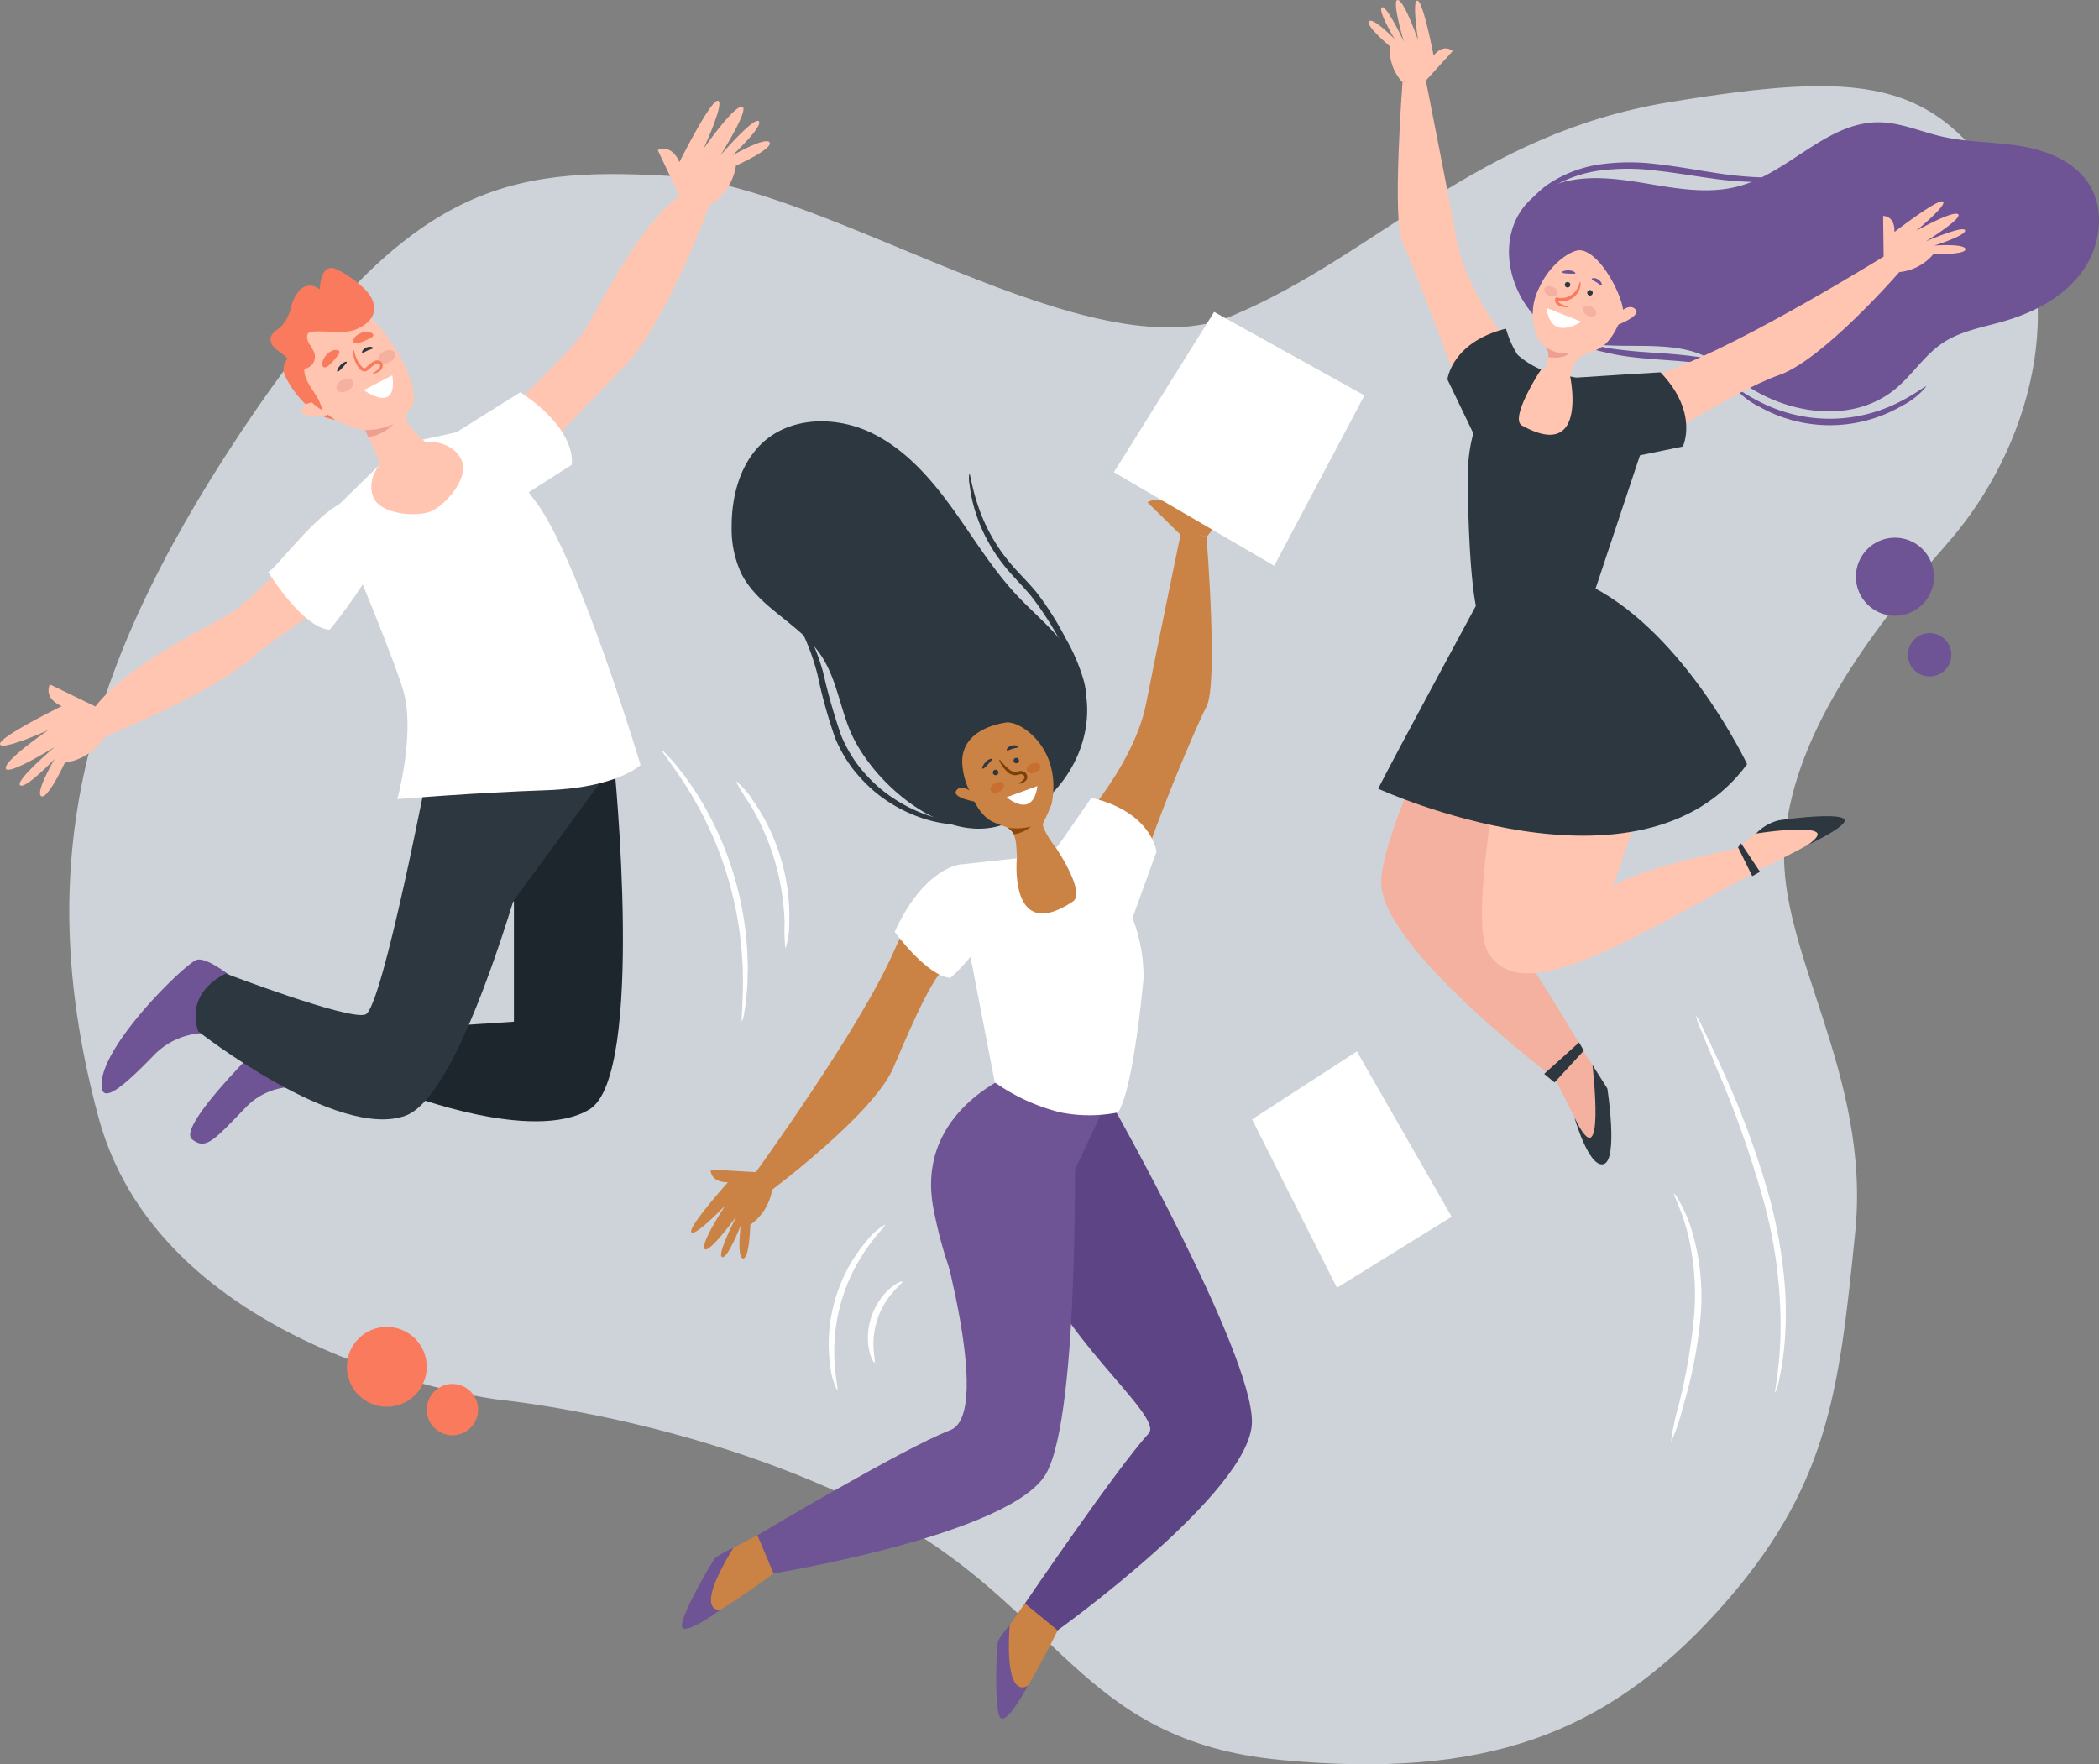 <svg xmlns="http://www.w3.org/2000/svg" width="242.031" height="203.435" viewBox="0 0 242.031 203.435">
  <rect x="0" y="0" width="242.031" height="203.435" fill="#808080" stroke="none"/>
  <g id="page1topofpage" transform="translate(-66 -87)">
    <g id="Group_1806" data-name="Group 1806" transform="translate(-727 -5851)">
      <path id="Path_5466" data-name="Path 5466" d="M860.47,5951.668c16.873-7.114,28.151-20.96,50.356-24.613s30.423-2.692,38.466,10,3.147,30-6.294,40.766-18.184,22.69-18.884,35,10.025,26.421,8.163,44.626-2.994,29.462-15.933,43.692-26.94,19.279-50.282,17.067-25.438-17.6-46.158-28.47-44.062-13.076-44.062-13.076-38.729-4.807-46.16-32.689-2.623-50.188,16.436-78.84,30.585-30.631,49.249-29.586S844,5958.613,860.47,5951.668Z" transform="translate(74.637 22.732)" fill="#cdd3d8"/>
      <g id="Group_1805" data-name="Group 1805" transform="translate(793 5938)">
        <g id="Group_1770" data-name="Group 1770" transform="translate(76.343 86.542)">
          <g id="Group_1763" data-name="Group 1763" transform="translate(116.318 30.575)">
            <g id="Group_1761" data-name="Group 1761" transform="translate(0 20.521)">
              <path id="Path_5366" data-name="Path 5366" d="M380.378,302.71c.04-.023.292.309.664.963a16.99,16.99,0,0,1,1.271,2.921A26.586,26.586,0,0,1,383.425,317a52.243,52.243,0,0,1-2.006,10.261,22.722,22.722,0,0,1-1.394,4.093,27.024,27.024,0,0,1,.881-4.227,68,68,0,0,0,1.771-10.184,29.513,29.513,0,0,0-.871-10.2C381.093,304.21,380.26,302.772,380.378,302.71Z" transform="translate(-380.008 -302.709)" fill="#fff"/>
            </g>
            <g id="Group_1762" data-name="Group 1762" transform="translate(2.89)">
              <path id="Path_5367" data-name="Path 5367" d="M385.311,265.1a8.141,8.141,0,0,1,.859,1.564c.508,1.028,1.221,2.525,2.065,4.393a100.247,100.247,0,0,1,5.56,15.041,57.169,57.169,0,0,1,1.628,8.7,43.075,43.075,0,0,1,.168,7.232,32.767,32.767,0,0,1-.645,4.83,7.254,7.254,0,0,1-.487,1.72c-.139-.027.473-2.5.6-6.576A54.665,54.665,0,0,0,393.07,286.3a123.843,123.843,0,0,0-5.322-15.024l-1.844-4.485A8.17,8.17,0,0,1,385.311,265.1Z" transform="translate(-385.304 -265.104)" fill="#fff"/>
            </g>
          </g>
          <g id="Group_1766" data-name="Group 1766" transform="translate(19.217 54.658)">
            <g id="Group_1764" data-name="Group 1764">
              <path id="Path_5368" data-name="Path 5368" d="M208.564,309.24c.087.094-.763.9-1.867,2.41-.274.378-.571.792-.85,1.265-.3.455-.569.977-.864,1.516a20.627,20.627,0,0,0-2.2,7.63c-.037.613-.09,1.2-.074,1.743-.016.548.016,1.057.046,1.522.134,1.862.423,3,.3,3.034a7.86,7.86,0,0,1-.827-2.979,13.174,13.174,0,0,1-.141-1.565,17.4,17.4,0,0,1,.007-1.806,18.631,18.631,0,0,1,2.276-7.9,17.373,17.373,0,0,1,.954-1.533,13.244,13.244,0,0,1,.952-1.251A7.852,7.852,0,0,1,208.564,309.24Z" transform="translate(-202.069 -309.236)" fill="#fff"/>
            </g>
            <g id="Group_1765" data-name="Group 1765" transform="translate(4.517 6.559)">
              <path id="Path_5369" data-name="Path 5369" d="M214.32,321.27c.063.1-.411.463-1.03,1.156a9.332,9.332,0,0,0-.968,1.3,9.028,9.028,0,0,0-1.279,3.709,9.32,9.32,0,0,0-.039,1.62c.06.927.21,1.505.1,1.545-.081.034-.417-.494-.624-1.475a6.915,6.915,0,0,1-.124-1.748,7.824,7.824,0,0,1,1.39-4.029,6.9,6.9,0,0,1,1.175-1.3C213.686,321.4,214.278,321.194,214.32,321.27Z" transform="translate(-210.347 -321.255)" fill="#fff"/>
            </g>
          </g>
          <g id="Group_1769" data-name="Group 1769">
            <g id="Group_1767" data-name="Group 1767">
              <path id="Path_5370" data-name="Path 5370" d="M166.859,209.077c.039-.034.374.3.951.927a14.344,14.344,0,0,1,1,1.187c.369.48.814,1.012,1.231,1.652l.676.992c.232.347.443.726.678,1.11.48.762.911,1.622,1.38,2.519a38.092,38.092,0,0,1,3.715,12.572c.094,1.007.2,1.963.211,2.864.012.45.041.883.034,1.3s-.019.817-.028,1.2c0,.765-.085,1.452-.135,2.056a14.615,14.615,0,0,1-.2,1.542,4.563,4.563,0,0,1-.294,1.294c-.133-.017.116-1.883.1-4.9q-.01-.566-.021-1.183c-.009-.411-.052-.837-.077-1.279-.037-.885-.165-1.823-.276-2.81a41.769,41.769,0,0,0-3.651-12.357c-.444-.889-.846-1.746-1.3-2.509-.219-.384-.415-.766-.631-1.115l-.625-1C167.98,210.594,166.758,209.164,166.859,209.077Z" transform="translate(-166.853 -209.075)" fill="#fff"/>
            </g>
            <g id="Group_1768" data-name="Group 1768" transform="translate(8.488 3.512)">
              <path id="Path_5371" data-name="Path 5371" d="M182.416,215.514a8.665,8.665,0,0,1,2.02,2.3,22.185,22.185,0,0,1,1.7,2.869,23.751,23.751,0,0,1,2.308,7.812,22.155,22.155,0,0,1,.134,3.331,8.632,8.632,0,0,1-.445,3.029,21.918,21.918,0,0,1-.085-3.029,29.866,29.866,0,0,0-.289-3.241,27.8,27.8,0,0,0-2.247-7.605,29.685,29.685,0,0,0-1.519-2.879A21.811,21.811,0,0,1,182.416,215.514Z" transform="translate(-182.408 -215.511)" fill="#fff"/>
            </g>
          </g>
        </g>
        <g id="Group_1804" data-name="Group 1804" transform="translate(0 0)">
          <g id="Group_1803" data-name="Group 1803">
            <g id="Group_1782" data-name="Group 1782" transform="translate(0 11.616)">
              <path id="Path_5380" data-name="Path 5380" d="M87.578,125.906A1.747,1.747,0,0,0,87,128.033c.576,1.329,3.1,5.273,6.513,5.139.14-.005-4.3-7.266-4.3-7.266Z" transform="translate(-54.16 -96.365)" fill="#f97a5d"/>
              <g id="Group_1776" data-name="Group 1776">
                <g id="Group_1774" data-name="Group 1774" transform="translate(11.709 99.025)">
                  <path id="Path_5381" data-name="Path 5381" d="M64.9,256.447s-4.266-3.812-5.632-3.129c-1.669.834-11.221,10.193-10.847,14.6.153,1.805,2.255.258,6-3.627a8.379,8.379,0,0,1,8.464-2.22Z" transform="translate(-48.41 -253.236)" fill="#6e5395"/>
                </g>
                <g id="Group_1775" data-name="Group 1775" transform="translate(21.929 105.573)">
                  <path id="Path_5382" data-name="Path 5382" d="M83.773,268.325l-5.151-3.089s-13.35,12.516-11.264,14.184c1.582,1.266,2.511.13,6.258-3.755a7.634,7.634,0,0,1,8.492-1.651Z" transform="translate(-67.137 -265.236)" fill="#6e5395"/>
                </g>
                <path id="Path_5383" data-name="Path 5383" d="M138.231,195.443l.966,13.714-21.439-5.585Z" transform="translate(-68.206 -127.956)" fill="#e0a584"/>
                <path id="Path_5384" data-name="Path 5384" d="M115.458,211.2s18.753,1.181,21.25.349c0,0,3.665,36-2.856,39.888s-21.156-1.8-21.156-1.8l3.951-7.769,8.519-.556V227.438l-.611.139Z" transform="translate(-65.906 -135.116)" fill="#1d262d"/>
                <path id="Path_5385" data-name="Path 5385" d="M71.77,235.763s-4.717,1.943-3.191,6.66c0,0,16.1,12.626,23.936,9.712,4.39-1.632,9.1-14.086,12.4-24.725l11.609-15.856s-5.475.274-7.3.267c-3.49-.013-13.949-.616-13.949-.616s-5.462,28.582-7.409,29.276S71.77,235.763,71.77,235.763Z" transform="translate(-45.726 -135.116)" fill="#2c373f"/>
                <path id="Path_5386" data-name="Path 5386" d="M125.766,112.011s11.239-10.545,13.181-13.32,6.105-12.071,11.238-15.956l-2.5-5.272s1.526-.832,2.5,1.387c0,0,3.607-7.215,4.44-7.076s-1.664,5.55-1.664,5.55,3.47-4.995,4.44-4.856-2.5,5.615-2.5,5.615,3.885-4.505,4.44-3.95-3.053,3.95-3.053,3.95,3.884-2.23,4.3-1.5-3.884,2.678-3.884,2.678a6.529,6.529,0,0,1-3.052,4.578s-5.22,14.1-9.937,18.68l-15.155,15.75Z" transform="translate(-71.844 -71.771)" fill="#ffc5b1"/>
                <path id="Path_5387" data-name="Path 5387" d="M67.458,155.526s-10.649,11.14-13.442,13.056-12.127,5.992-16.06,11.089l-5.249-2.547s-.846,1.519,1.365,2.51c0,0-7.248,3.54-7.118,4.374s5.565-1.613,5.565-1.613-5.027,3.423-4.9,4.394,5.638-2.445,5.638-2.445-4.541,3.842-3.991,4.4,3.979-3.015,3.979-3.015-2.266,3.864-1.534,4.287,2.714-3.86,2.714-3.86a6.527,6.527,0,0,0,4.607-3.009s13.357-5.315,17.98-9.989l16.622-11.778Z" transform="translate(-26.953 -109.821)" fill="#ffc5b1"/>
                <path id="Path_5388" data-name="Path 5388" d="M104.012,144.4l-5.386,5.272,1.366,5.944s5.306,12.739,6.109,15.847c1.247,4.833-.77,12.2-.77,12.2s9-.747,17.181-1.024,10.863-2.915,10.863-2.915-7.1-23.637-12-30.244-6.683-8.674-6.683-8.674l-7.215,1.577Z" transform="translate(-59.514 -103.135)" fill="#fff"/>
                <path id="Path_5389" data-name="Path 5389" d="M130.607,145.319l5.612-3.586s.857-3.842-5.91-8.373l-7.937,4.972Z" transform="translate(-70.302 -99.752)" fill="#fff"/>
                <path id="Path_5390" data-name="Path 5390" d="M92.942,156.195c-3.077.432-8.7,8.229-9.326,8.214,0,0,3.957,6.457,7.091,6.667C90.707,171.075,104.5,154.573,92.942,156.195Z" transform="translate(-52.695 -110.074)" fill="#fff"/>
                <path id="Path_5391" data-name="Path 5391" d="M106.349,132.422s-4.472-3.341-4.317-4.673c.039-.336.659-.88.82-1.364.867-2.6-3.313-9.3-5.882-10.716-2.021-1.112-1.135-1.21-5.388,1.317s-1.83,6.9.069,9.157a8.372,8.372,0,0,0,5.7,3.206l2.63,5.842Z" transform="translate(-55.242 -91.376)" fill="#ffc5b1"/>
                <path id="Path_5392" data-name="Path 5392" d="M105.633,150.179c-.846-2.075.756-4.688,3.578-5.839s5.8-.4,6.643,1.671-1.995,5.192-3.58,5.839S106.478,152.253,105.633,150.179Z" transform="translate(-62.595 -104.494)" fill="#ffc5b1"/>
              </g>
              <path id="Path_5393" data-name="Path 5393" d="M92.328,135.483s-1.45-.08-1.611.887,2.659.967,3.706.242Z" transform="translate(-55.918 -100.715)" fill="#ffc5b1"/>
              <path id="Path_5394" data-name="Path 5394" d="M90.062,123.478c-.276-1.747-2.136-3.046-2.044-4.748a1.4,1.4,0,0,0,1.059-2.043c-.159-.371-.431-.689-.6-1.055s-.218-.845.046-1.052a.874.874,0,0,1,.457-.132c1.323-.136,3.589.261,4.806-.19,1.16-.429,2.4-1.265,2.28-2.685-.105-1.236-1.2-2.239-2.2-3-.575-.434-2.217-1.57-2.836-1.467-.946.158-1.175,1.419-1.244,2.475a1.642,1.642,0,0,0-2.212-.017,4.639,4.639,0,0,0-1.1,2.113,4.788,4.788,0,0,1-1.084,2.124c-.529.487-1.366.856-1.256,1.683.13.987,1.419,1.338,2.015,2.178-.146-.206-.271,1.111-.187,1.335a5.835,5.835,0,0,0,1.348,1.633C88.289,121.733,88.767,122.837,90.062,123.478Z" transform="translate(-52.926 -87.824)" fill="#f97a5d"/>
              <path id="Path_5395" data-name="Path 5395" d="M107.1,129.789l-3.3,1.709S107.766,134.379,107.1,129.789Z" transform="translate(-61.863 -98.129)" fill="#fff"/>
              <path id="Path_5396" data-name="Path 5396" d="M99.937,130.78c.18.343-.087.838-.6,1.107s-1.07.208-1.25-.134.087-.838.6-1.107S99.756,130.437,99.937,130.78Z" transform="translate(-59.245 -98.442)" fill="#f4b19f"/>
              <path id="Path_5397" data-name="Path 5397" d="M108.779,124.739c.181.343-.087.838-.6,1.107s-1.07.208-1.251-.134.087-.838.6-1.107S108.6,124.4,108.779,124.739Z" transform="translate(-63.262 -95.697)" fill="#f4b19f"/>
              <g id="Group_1777" data-name="Group 1777" transform="translate(40.746 28.779)">
                <path id="Path_5398" data-name="Path 5398" d="M103.806,127.27c-.015-.019.046-.1.19-.2a3.551,3.551,0,0,0,.55-.409c.175-.184.237-.568-.029-.622-.278-.094-.593.224-.955.527l-.266.22a.59.59,0,0,1-.434.163.978.978,0,0,1-.617-.435,3.012,3.012,0,0,1-.513-.993c-.177-.616-.1-1.013-.055-1.009.059,0,.08.379.305.92a3.293,3.293,0,0,0,.53.863c.12.146.272.283.38.287.046,0,.081-.013.166-.085l.262-.22c.182-.147.34-.3.548-.435a.882.882,0,0,1,.75-.135.568.568,0,0,1,.39.618.866.866,0,0,1-.273.519,2.179,2.179,0,0,1-.669.351C103.909,127.254,103.823,127.291,103.806,127.27Z" transform="translate(-101.621 -124.51)" fill="#f97a5d"/>
              </g>
              <path id="Path_5399" data-name="Path 5399" d="M104.123,140.783a7.615,7.615,0,0,0,3.252-.692,4.91,4.91,0,0,1-2.9,1.5Z" transform="translate(-62.012 -102.809)" fill="#eda091"/>
              <g id="Group_1778" data-name="Group 1778" transform="translate(41.743 28.365)">
                <path id="Path_5400" data-name="Path 5400" d="M104.73,123.907c-.019.1-.314.136-.625.274s-.544.317-.632.258.059-.424.486-.6S104.759,123.808,104.73,123.907Z" transform="translate(-103.448 -123.751)" fill="#2c373f"/>
              </g>
              <g id="Group_1779" data-name="Group 1779" transform="translate(38.871 30.093)">
                <path id="Path_5401" data-name="Path 5401" d="M98.209,128.055c-.079-.059.045-.4.349-.738s.7-.463.741-.366-.2.315-.465.62S98.295,128.12,98.209,128.055Z" transform="translate(-98.185 -126.918)" fill="#2c373f"/>
              </g>
              <g id="Group_1780" data-name="Group 1780" transform="translate(37.153 28.738)">
                <path id="Path_5402" data-name="Path 5402" d="M95.177,126.4c-.171-.127-.3-.669.349-1.4.66-.747,1.4-.616,1.486-.408s-.151.493-.73,1.149S95.362,126.542,95.177,126.4Z" transform="translate(-95.037 -124.435)" fill="#f97a5d"/>
              </g>
              <g id="Group_1781" data-name="Group 1781" transform="translate(40.735 26.631)">
                <path id="Path_5403" data-name="Path 5403" d="M101.629,121.772c-.094-.177.01-.691.859-1.05s1.437.038,1.429.25-.327.359-1.083.685S101.731,121.965,101.629,121.772Z" transform="translate(-101.601 -120.573)" fill="#f97a5d"/>
              </g>
            </g>
            <g id="Group_1791" data-name="Group 1791" transform="translate(157.812)">
              <g id="Group_1783" data-name="Group 1783" transform="translate(42.254 44.558)">
                <path id="Path_5404" data-name="Path 5404" d="M415.617,132.146a8.505,8.505,0,0,1-2.76,2.207,16.565,16.565,0,0,1-16.484.122,8.5,8.5,0,0,1-2.792-2.166c.079-.1,1.12.757,3.039,1.7a17.646,17.646,0,0,0,15.985-.118C414.508,132.919,415.537,132.046,415.617,132.146Z" transform="translate(-393.578 -132.138)" fill="#6e5395"/>
              </g>
              <g id="Group_1784" data-name="Group 1784" transform="translate(24.386 39.484)">
                <path id="Path_5405" data-name="Path 5405" d="M380.021,126.364a26.315,26.315,0,0,1-2.774-.687,29.545,29.545,0,0,0-3.035-.5c-1.155-.127-2.431-.229-3.779-.325s-2.639-.2-3.811-.349a24.645,24.645,0,0,1-3.093-.575,7.36,7.36,0,0,1-2.694-1.068,22.786,22.786,0,0,1,2.807.55c.861.164,1.9.291,3.055.407s2.439.192,3.79.287,2.643.22,3.814.388a21.458,21.458,0,0,1,3.079.671A7.052,7.052,0,0,1,380.021,126.364Z" transform="translate(-360.835 -122.839)" fill="#6e5395"/>
              </g>
              <path id="Path_5406" data-name="Path 5406" d="M352.646,83.073c3.238-.686,6.593-.1,9.858.449s6.655,1.035,9.848.159c5.764-1.582,10.139-7.405,16.115-7.358,2.461.019,4.781,1.07,7.179,1.626,2.977.691,6.079.616,9.1,1.109s6.133,1.705,7.837,4.242c2.022,3.011,1.467,7.258-.655,10.2s-5.52,4.732-9,5.747c-2.429.708-5.017,1.118-7.119,2.526-2.126,1.424-3.514,3.718-5.5,5.338-4.97,4.064-12.706,2.9-17.84-.956a25.67,25.67,0,0,0-3.935-2.8c-5.9-2.885-14.374.935-19.451-4.316C343.925,93.7,344.659,84.766,352.646,83.073Z" transform="translate(-329.619 -62.222)" fill="#6e5395"/>
              <g id="Group_1786" data-name="Group 1786">
                <g id="Group_1785" data-name="Group 1785">
                  <path id="Path_5407" data-name="Path 5407" d="M355.378,275.777s5.4,11.577,6.033,9.433a22.314,22.314,0,0,0,.083-8.028c-.34-.736-2.548-3.982-2.548-3.982Z" transform="translate(-333.97 -151.665)" fill="#f4b19f"/>
                  <path id="Path_5408" data-name="Path 5408" d="M426,100.311c.5.64.166-.048.732.876a5.851,5.851,0,0,0,3.931-2.073s3.734.1,3.69-.568-3.579-.419-3.579-.419,3.741-1.175,3.536-1.762-4.523,1.284-4.523,1.284,4.358-2.706,3.714-3.139-4.837,1.928-4.837,1.928,3.644-2.993,3.1-3.379-5.6,3.51-5.6,3.51c.074-1.916-1.3-1.849-1.3-1.849l.057,4.679A8.315,8.315,0,0,1,426,100.311Z" transform="translate(-365.537 -69.815)" fill="#ffc5b1"/>
                  <path id="Path_5409" data-name="Path 5409" d="M321.276,59.8c-.8.147-.18-.131-1.216.186a5.625,5.625,0,0,1-1.477-4.176s-2.856-2.4-2.383-2.874S319.154,55,319.154,55s-2.016-3.362-1.474-3.665,2.531,3.963,2.531,3.963-1.464-4.916-.694-4.813,2.336,4.652,2.336,4.652-.737-4.656-.074-4.583,1.859,6.343,1.859,6.343c1.217-1.482,2.2-.52,2.2-.52l-3.085,3.393A11.858,11.858,0,0,0,321.276,59.8Z" transform="translate(-316.147 -50.484)" fill="#ffc5b1"/>
                  <path id="Path_5410" data-name="Path 5410" d="M356.411,103.368c-1.033-.169-3.531,1.491-4.78,4.2a6.728,6.728,0,0,0-.378,5.515c.378,1.159,1.169,1.3,1.346,1.822.223.657-.516,2.728-.516,2.728l2.949,1.191c.192-1.423.409-2.855,1.859-3.472a15.1,15.1,0,0,0,1.634-.671c1.382-.792,2.119-2.524,2.686-3.943C361.634,109.676,359,103.793,356.411,103.368Z" transform="translate(-331.906 -74.504)" fill="#ffc5b1"/>
                  <path id="Path_5411" data-name="Path 5411" d="M338.355,175.412l-4.94-1.983s-14.66,27.185-14.6,34.728S338.951,230.8,338.951,230.8l3.386-2.927s-6.2-10.806-9.511-14.616S338.355,175.412,338.355,175.412Z" transform="translate(-317.36 -106.338)" fill="#f4b19f"/>
                  <path id="Path_5412" data-name="Path 5412" d="M397.009,229s10.887-5.166,8.7-5.622a22.306,22.306,0,0,0-8.009.569c-.706.4-3.763,2.862-3.763,2.862Z" transform="translate(-351.487 -128.958)" fill="#ffc5b1"/>
                  <path id="Path_5413" data-name="Path 5413" d="M352.874,176.63l-7.493,2.726s-7.5,32.968-4.634,38.145,10.9,1.752,22.342-4.5l9.587-5.233-3.2-2.13s-11.156,2.186-14.289,4.366c0,0,1.634-4.632,3.815-11.171S362.685,185.621,352.874,176.63Z" transform="translate(-327.027 -107.793)" fill="#ffc5b1"/>
                  <path id="Path_5414" data-name="Path 5414" d="M346.611,132.327c0-2.19.705-3.775,2.9-3.775s5.218.768,5.218,2.959-1.726,5.749-3.917,5.749S346.611,134.519,346.611,132.327Z" transform="translate(-329.987 -85.951)" fill="#ffc5b1"/>
                  <path id="Path_5415" data-name="Path 5415" d="M337.3,100.064s-6.812-7.372-8.174-14.592-3.679-18.937-3.679-18.937l-2.589.745s-1.227,16.012,0,18.465,7.217,18.778,9.042,23.066Z" transform="translate(-318.95 -57.776)" fill="#ffc5b1"/>
                  <path id="Path_5416" data-name="Path 5416" d="M363.191,123s.524-2.293,9.137-5.409,24.862-13.217,24.862-13.217l1.622,1.855s-8.829,10.2-13.966,11.988-16.047,8.842-17.169,9.407C365.979,128.476,366,129.551,363.191,123Z" transform="translate(-337.519 -74.966)" fill="#ffc5b1"/>
                  <path id="Path_5417" data-name="Path 5417" d="M344.02,127.978s-6.921,2.243-6.921,12.773c0,0,0,14.423,1.635,17.046a14.588,14.588,0,0,0,5.957,0,19.909,19.909,0,0,0,6.821-3.27l5.444-16.343-.652-7.657-7.4-1.43s2.124,9.923-5.558,5.657c-1.493-.829,2.2-6.459,2.2-6.459Z" transform="translate(-325.665 -85.69)" fill="#2c373f"/>
                  <path id="Path_5418" data-name="Path 5418" d="M336.211,132.884l-3.41-7.1s.489-4.309,6.749-5.854a11.387,11.387,0,0,0,1.327,3,9.815,9.815,0,0,0,2.714,1.712Z" transform="translate(-323.713 -82.031)" fill="#2c373f"/>
                  <path id="Path_5419" data-name="Path 5419" d="M361.11,139.934l10.844-2.223s1.885-3.906-2.585-8.553c0,0-8.458.511-9.553.6-1.078.09-.338.92-.338.92Z" transform="translate(-335.72 -86.226)" fill="#2c373f"/>
                </g>
                <path id="Path_5420" data-name="Path 5420" d="M330.115,174.275s-10.256,18.962-11.951,22.351c0,0,30.258,13.9,42.541-2.831,0,0-6.987-14.788-17.789-20.418h0l-4.66-1.395-7.96,2.2" transform="translate(-317.063 -105.681)" fill="#2c373f"/>
              </g>
              <path id="Path_5421" data-name="Path 5421" d="M368.523,116.014s1.168-1.168,1.887-.36-2.606,1.977-2.606,1.977Z" transform="translate(-339.615 -79.962)" fill="#ffc5b1"/>
              <g id="Group_1787" data-name="Group 1787" transform="translate(17.686 18.727)">
                <path id="Path_5422" data-name="Path 5422" d="M381.149,86.193a3.911,3.911,0,0,1-1.3.44,17.94,17.94,0,0,1-3.719.427,36.843,36.843,0,0,1-5.526-.389c-2.062-.273-4.3-.675-6.659-.932a25.4,25.4,0,0,0-6.619.026,14.9,14.9,0,0,0-5.065,1.741,11.285,11.285,0,0,0-2.815,2.279c-.57.649-.826,1.064-.884,1.029a3.416,3.416,0,0,1,.656-1.211,10.043,10.043,0,0,1,2.768-2.55,14.543,14.543,0,0,1,5.226-1.97,24.452,24.452,0,0,1,6.814-.09c2.4.261,4.639.686,6.677.994a43.364,43.364,0,0,0,5.43.542A40.454,40.454,0,0,0,381.149,86.193Z" transform="translate(-348.556 -84.802)" fill="#6e5395"/>
              </g>
              <g id="Group_1788" data-name="Group 1788" transform="translate(21.492 32.477)">
                <path id="Path_5423" data-name="Path 5423" d="M357,112.911c0,.046-.337.077-.844-.091a1.135,1.135,0,0,1-.412-.229.664.664,0,0,1-.17-.248.562.562,0,0,1,0-.425c.016-.025.015-.083.047-.084l.1,0a.7.7,0,0,1,.212.026,1.7,1.7,0,0,0,.273.028,2.143,2.143,0,0,0,.515-.052,2.087,2.087,0,0,0,1.4-1.09c.223-.428.243-.749.3-.745.042,0,.125.337-.06.852a2.138,2.138,0,0,1-.52.8,2.172,2.172,0,0,1-1.037.553,2.215,2.215,0,0,1-.875.022c-.036-.007-.032-.015-.039-.01a.024.024,0,0,0-.006.021.361.361,0,0,0,.079.138.948.948,0,0,0,.294.2C356.695,112.791,357.007,112.855,357,112.911Z" transform="translate(-355.532 -109.999)" fill="#f97a5d"/>
              </g>
              <path id="Path_5424" data-name="Path 5424" d="M353.761,115.567l3.994,1.574S354.246,119.562,353.761,115.567Z" transform="translate(-333.235 -80.052)" fill="#fff"/>
              <path id="Path_5425" data-name="Path 5425" d="M362.961,116.121c-.142.269-.582.317-.983.105s-.611-.6-.47-.87.582-.317.983-.105S363.1,115.851,362.961,116.121Z" transform="translate(-336.735 -79.848)" fill="#f4b19f"/>
              <path id="Path_5426" data-name="Path 5426" d="M354.758,111.851c-.121.279-.556.36-.972.18s-.655-.552-.534-.832.556-.36.972-.18S354.878,111.571,354.758,111.851Z" transform="translate(-332.989 -77.942)" fill="#f4b19f"/>
              <path id="Path_5427" data-name="Path 5427" d="M353.326,123.6a3.643,3.643,0,0,0,2.861.795s-.5.756-2.443.479A1.381,1.381,0,0,0,353.326,123.6Z" transform="translate(-333.037 -83.699)" fill="#eda091"/>
              <path id="Path_5428" data-name="Path 5428" d="M362.978,112.094a.316.316,0,1,1-.317-.316A.316.316,0,0,1,362.978,112.094Z" transform="translate(-337.135 -78.33)" fill="#2c373f"/>
              <circle id="Ellipse_23" data-name="Ellipse 23" cx="0.316" cy="0.316" r="0.316" transform="translate(22.621 32.515)" fill="#2c373f"/>
              <g id="Group_1789" data-name="Group 1789" transform="translate(25.724 32.065)">
                <path id="Path_5429" data-name="Path 5429" d="M364.422,110.1c-.1.041-.286-.187-.572-.372s-.564-.28-.563-.386.387-.183.772.075S364.52,110.07,364.422,110.1Z" transform="translate(-363.287 -109.244)" fill="#6e5395"/>
              </g>
              <g id="Group_1790" data-name="Group 1790" transform="translate(22.295 31.174)">
                <path id="Path_5430" data-name="Path 5430" d="M357,107.822c-.007-.1.333-.224.789-.211s.805.235.758.329-.366.054-.773.046S357.01,107.93,357,107.822Z" transform="translate(-357.004 -107.61)" fill="#6e5395"/>
              </g>
              <path id="Path_5431" data-name="Path 5431" d="M359.618,281.544s1.662,5.9,3.377,5.415.426-8.714.426-8.714l-1.712-2.706S363.317,289.318,359.618,281.544Z" transform="translate(-335.896 -152.728)" fill="#2c373f"/>
              <path id="Path_5432" data-name="Path 5432" d="M398.014,224.955a5.333,5.333,0,0,1,2.673-1.538c1.465-.22,6.7-.843,7.47-.147s-4.244,3.029-4.244,3.029,1.747-1.113,1.022-1.527C403.653,224.039,398.014,224.955,398.014,224.955Z" transform="translate(-353.339 -128.836)" fill="#2c373f"/>
              <path id="Path_5433" data-name="Path 5433" d="M394.207,229.145l1.639,3.328.894-.5-2.186-3.279Z" transform="translate(-351.61 -131.447)" fill="#2c373f"/>
              <path id="Path_5434" data-name="Path 5434" d="M357.266,270.755l-4.024,3.626,1.192.994,3.378-3.676Z" transform="translate(-332.999 -150.554)" fill="#2c373f"/>
            </g>
            <g id="Group_1802" data-name="Group 1802" transform="translate(78.626 35.967)">
              <path id="Path_5435" data-name="Path 5435" d="M195.142,175.025c-1.144-2.839-1.584-6-3.292-8.542-2.457-3.657-7.176-5.472-9.171-9.4a12.129,12.129,0,0,1-1.121-5.448c-.016-3.7,1.092-7.638,3.951-9.991,3.286-2.7,8.216-2.665,12.064-.849s6.787,5.112,9.287,8.555,4.688,7.138,7.6,10.241c2.158,2.3,4.718,4.284,6.344,6.988,4.457,7.409-.129,16.785-8,19.46C205.892,188.388,197.534,180.962,195.142,175.025Z" transform="translate(-175.816 -126.896)" fill="#2c373f"/>
              <g id="Group_1796" data-name="Group 1796" transform="translate(0.135 15.843)">
                <g id="Group_1792" data-name="Group 1792" transform="translate(0.938)">
                  <path id="Path_5436" data-name="Path 5436" d="M181.406,299.112c.684.563-.062.173.933.821a6.192,6.192,0,0,1-2.522,4.053s-.1,3.959-.836,3.878-.266-3.812-.266-3.812-1.514,3.9-2.155,3.651,1.678-4.722,1.678-4.722-3.249,4.472-3.7,3.767,2.413-5.02,2.413-5.02-3.53,3.7-3.928,3.1,4.213-5.745,4.213-5.745c-2.134-.023-1.983-1.476-1.983-1.476l5.2.308A8.879,8.879,0,0,0,181.406,299.112Z" transform="translate(-173.002 -214.564)" fill="#cb8245"/>
                  <path id="Path_5437" data-name="Path 5437" d="M274.867,155.308c.889.156.2-.139,1.354.2a5.778,5.778,0,0,0,1.644-4.429s3.179-2.549,2.652-3.047-3.288,2.187-3.288,2.187,2.244-3.565,1.641-3.886-2.817,4.2-2.817,4.2,1.629-5.213.773-5.1-2.6,4.933-2.6,4.933.821-4.938.082-4.86-1.934,6.547-1.934,6.547c-1.741-1.417-2.959-.51-2.959-.51l3.81,3.736A13.769,13.769,0,0,1,274.867,155.308Z" transform="translate(-216.802 -145.427)" fill="#cb8245"/>
                  <path id="Path_5438" data-name="Path 5438" d="M235.32,203.145c1.609-.251,6.513,2.927,5.265,9.381a23.438,23.438,0,0,1-.988,2.228c-.223.625,1.512,2.912,1.512,2.912L236.63,219.1c-.192-1.353.13-3.33-1.317-3.918a15.455,15.455,0,0,1-1.631-.638c-1.38-.753-2.116-2.4-2.682-3.749a8.118,8.118,0,0,1-.733-3.185C230.3,204.853,232.735,203.548,235.32,203.145Z" transform="translate(-199.018 -171.642)" fill="#cb8245"/>
                  <path id="Path_5439" data-name="Path 5439" d="M248.61,232.875c0-2.323-.737-3.21-3.175-3.21s-5.657.887-5.657,3.21,1.722,5.231,4.161,5.231S248.61,235.2,248.61,232.875Z" transform="translate(-203.339 -183.697)" fill="#cb8245"/>
                  <path id="Path_5440" data-name="Path 5440" d="M252.434,198s7.581-7.817,9.1-15.474,4.094-20.081,4.094-20.081l2.882.79s1.365,16.979,0,19.58-9.1,20.66-8.947,25.282Z" transform="translate(-209.088 -153.159)" fill="#cb8245"/>
                  <path id="Path_5441" data-name="Path 5441" d="M208.858,234.537s-2.578.433-6.521,9.391-16.073,25.632-16.073,25.632l1.972,1.816s11.827-8.811,14.1-14.156,5.156-11.991,6.521-11.7S215.985,237.86,208.858,234.537Z" transform="translate(-179.027 -185.91)" fill="#cb8245"/>
                  <path id="Path_5442" data-name="Path 5442" d="M258.262,235.014l3.53-9.743s-.544-4.57-7.512-6.208l-3.947,5.687Z" transform="translate(-208.134 -178.88)" fill="#fff"/>
                  <path id="Path_5443" data-name="Path 5443" d="M223.547,233.167s-4.165.351-7.54,7.765c0,0,3.712,5.125,6.428,5.3C222.435,246.23,232.522,237.608,223.547,233.167Z" transform="translate(-192.539 -185.288)" fill="#fff"/>
                </g>
                <g id="Group_1793" data-name="Group 1793" transform="translate(36.221 75.339)">
                  <path id="Path_5444" data-name="Path 5444" d="M244.828,392.019s-6.012,12.276-6.715,10a22.547,22.547,0,0,1-.093-8.513c.378-.78,2.835-4.223,2.835-4.223Z" transform="translate(-237.661 -331.552)" fill="#cb8245"/>
                  <path id="Path_5445" data-name="Path 5445" d="M247.948,285.589l5.5-2.1s16.316,28.828,16.249,36.826-22.409,24.012-22.409,24.012l-3.769-3.1s10.59-15.57,14.277-19.61c1.844-2.021-11.356-11.923-13.356-21.451S247.948,285.589,247.948,285.589Z" transform="translate(-240.321 -283.487)" fill="#5d4484"/>
                </g>
                <g id="Group_1795" data-name="Group 1795" transform="translate(0 71.774)">
                  <g id="Group_1794" data-name="Group 1794" transform="translate(0 6.448)">
                    <path id="Path_5446" data-name="Path 5446" d="M182.076,379.044s-11.246,8.29-10.778,5.962a23.259,23.259,0,0,1,4.01-7.608c.711-.529,4.551-2.517,4.551-2.517Z" transform="translate(-171.284 -327.891)" fill="#cb8245"/>
                    <path id="Path_5447" data-name="Path 5447" d="M207.313,298.2l16.266-9.427s.646,32.746-3.259,39.827-31.464,11.566-31.464,11.566l-1.858-4.4s17-10.13,22.223-12.113S207.313,298.2,207.313,298.2Z" transform="translate(-178.423 -288.771)" fill="#6e5395"/>
                  </g>
                  <path id="Path_5448" data-name="Path 5448" d="M233.671,276.954s-11.977,4.241-9.688,15.875,6.106,13.815,6.106,13.815l6.869-11.27,6.9-14.759-6.9-.874Z" transform="translate(-195.093 -276.954)" fill="#6e5395"/>
                </g>
                <path id="Path_5449" data-name="Path 5449" d="M241.03,227.6a18.974,18.974,0,0,1,8.817,16.108s-1.12,12.731-2.935,15.512a17.012,17.012,0,0,1-6.631,0,22.581,22.581,0,0,1-7.592-3.467l-3.013-15.586-2.345-9.1,1.271-.419,6.632-.728s-.953,9.907,6.452,4.987c1.56-1.036-1.941-6.2-1.941-6.2Z" transform="translate(-196.746 -182.759)" fill="#fff"/>
              </g>
              <path id="Path_5450" data-name="Path 5450" d="M262.324,134.883l18.488,10.785,10.4-19.644-17.333-9.629Z" transform="translate(-212.509 -116.395)" fill="#fff"/>
              <path id="Path_5451" data-name="Path 5451" d="M301.308,299.9l13.223-8.185L303.606,272.65l-12.088,7.838Z" transform="translate(-225.772 -187.382)" fill="#fff"/>
              <g id="Group_1797" data-name="Group 1797" transform="translate(10.427 31.266)">
                <path id="Path_5452" data-name="Path 5452" d="M190.148,173.693a5.1,5.1,0,0,1,1.089,1.1,22.456,22.456,0,0,1,2.4,3.461,25.184,25.184,0,0,1,2.382,5.787,67.083,67.083,0,0,0,2.073,7.25,16.115,16.115,0,0,0,1.884,3.33,18.035,18.035,0,0,0,2.44,2.614,17.362,17.362,0,0,0,5.219,3.072,16.811,16.811,0,0,0,4,.956,8.212,8.212,0,0,1,1.521.187,4.887,4.887,0,0,1-1.543.1,14.414,14.414,0,0,1-4.157-.746,16.972,16.972,0,0,1-5.491-3.046,18.025,18.025,0,0,1-2.58-2.7,16.339,16.339,0,0,1-1.991-3.488,58.879,58.879,0,0,1-2.045-7.353,26.891,26.891,0,0,0-2.181-5.715,29.65,29.65,0,0,0-2.165-3.535A7.64,7.64,0,0,1,190.148,173.693Z" transform="translate(-190.144 -173.691)" fill="#2c373f"/>
              </g>
              <g id="Group_1798" data-name="Group 1798" transform="translate(33.107 18.65)">
                <path id="Path_5453" data-name="Path 5453" d="M231.744,150.572c.135-.021.267,1.8,1.286,4.491a20.248,20.248,0,0,0,2.351,4.43,21.535,21.535,0,0,0,1.876,2.3c.7.764,1.467,1.539,2.19,2.409a34.276,34.276,0,0,1,3.387,5.328,21.718,21.718,0,0,1,2.053,4.739,8.694,8.694,0,0,1,.292,3.488,2.893,2.893,0,0,1-.369,1.229,7.714,7.714,0,0,1,.078-1.255,9.685,9.685,0,0,0-.51-3.312,23.783,23.783,0,0,0-2.147-4.551,37.766,37.766,0,0,0-3.361-5.187c-.7-.837-1.449-1.61-2.156-2.392a20.82,20.82,0,0,1-1.9-2.4,18.9,18.9,0,0,1-2.281-4.643,16.79,16.79,0,0,1-.761-3.394A3.532,3.532,0,0,1,231.744,150.572Z" transform="translate(-231.706 -150.572)" fill="#2c373f"/>
              </g>
              <g id="Group_1799" data-name="Group 1799" transform="translate(36.601 51.619)">
                <path id="Path_5454" data-name="Path 5454" d="M240.32,213.729c-.007-.052.294-.1.578-.434a.512.512,0,0,0,.131-.255.41.41,0,0,0-.135-.263.387.387,0,0,0-.314-.1c-.133.01-.3.076-.507.107a1.344,1.344,0,0,1-1.064-.413,3.814,3.814,0,0,1-.571-.653c-.277-.409-.363-.7-.32-.725s.216.218.528.56a5.488,5.488,0,0,0,.586.554,1.08,1.08,0,0,0,.79.3c.148-.019.321-.088.532-.1a.732.732,0,0,1,.583.225.693.693,0,0,1,.2.538.724.724,0,0,1-.25.409C240.682,213.836,240.307,213.778,240.32,213.729Z" transform="translate(-238.108 -210.988)" fill="#7b3f0a"/>
              </g>
              <path id="Path_5455" data-name="Path 5455" d="M243.21,216.575l-3.55,1.291S242.673,220.5,243.21,216.575Z" transform="translate(-202.212 -161.907)" fill="#fff"/>
              <path id="Path_5456" data-name="Path 5456" d="M237.764,215.974c.142.27-.068.659-.469.87s-.841.164-.983-.105.068-.659.469-.87S237.623,215.705,237.764,215.974Z" transform="translate(-200.671 -161.526)" fill="#c96e31"/>
              <path id="Path_5457" data-name="Path 5457" d="M245.437,211.98c.116.281-.129.649-.548.822s-.853.085-.969-.2.129-.649.548-.822S245.321,211.7,245.437,211.98Z" transform="translate(-204.134 -159.69)" fill="#c96e31"/>
              <path id="Path_5458" data-name="Path 5458" d="M239.852,225.268a6.715,6.715,0,0,0,2.7-.137,3.771,3.771,0,0,1-1.966.894A2.116,2.116,0,0,0,239.852,225.268Z" transform="translate(-202.299 -165.794)" fill="#8e470a"/>
              <path id="Path_5459" data-name="Path 5459" d="M241.642,210.693a.316.316,0,1,1-.446.037A.316.316,0,0,1,241.642,210.693Z" transform="translate(-202.876 -159.201)" fill="#2c373f"/>
              <path id="Path_5460" data-name="Path 5460" d="M237.27,213.208a.316.316,0,1,1-.446.037A.316.316,0,0,1,237.27,213.208Z" transform="translate(-200.89 -160.344)" fill="#2c373f"/>
              <g id="Group_1800" data-name="Group 1800" transform="translate(37.449 49.965)">
                <path id="Path_5461" data-name="Path 5461" d="M240.994,208.163c-.032.1-.328.1-.654.2s-.578.249-.659.18.11-.414.556-.541S241.033,208.07,240.994,208.163Z" transform="translate(-239.662 -207.957)" fill="#2c373f"/>
              </g>
              <g id="Group_1801" data-name="Group 1801" transform="translate(34.635 51.524)">
                <path id="Path_5462" data-name="Path 5462" d="M234.529,211.951c-.079-.059.045-.4.349-.738s.7-.463.741-.366-.2.314-.465.619S234.615,212.016,234.529,211.951Z" transform="translate(-234.505 -210.814)" fill="#2c373f"/>
              </g>
              <path id="Path_5463" data-name="Path 5463" d="M230.636,217.351s-1.139-.957-1.685-.091,2.459,1.321,2.459,1.321Z" transform="translate(-197.317 -162.054)" fill="#cb8245"/>
              <path id="Path_5464" data-name="Path 5464" d="M176.972,377.573a10.669,10.669,0,0,0-2.059,1.136c-.426.426-4.33,7.169-3.833,8.021s4.412-2.04,4.412-2.04-3.276.62,1.48-7.117" transform="translate(-171.036 -235.049)" fill="#6e5395"/>
              <path id="Path_5465" data-name="Path 5465" d="M239.006,393.914a8.493,8.493,0,0,0-1.339,1.829c-.179.575-.5,8.361.337,8.884s3.121-3.773,3.121-3.773-2.732,2.14-2.12-6.922" transform="translate(-201.211 -242.473)" fill="#6e5395"/>
            </g>
          </g>
        </g>
      </g>
    </g>
    <circle id="Ellipse_24" data-name="Ellipse 24" cx="4.5" cy="4.5" r="4.5" transform="translate(280 149)" fill="#6e5395"/>
    <circle id="Ellipse_25" data-name="Ellipse 25" cx="2.5" cy="2.5" r="2.5" transform="translate(286 160)" fill="#6e5395"/>
    <circle id="Ellipse_26" data-name="Ellipse 26" cx="4.605" cy="4.605" r="4.605" transform="translate(106 240)" fill="#f97a5d"/>
    <circle id="Ellipse_27" data-name="Ellipse 27" cx="2.96" cy="2.96" r="2.96" transform="translate(115.21 246.579)" fill="#f97a5d"/>
  </g>
</svg>
